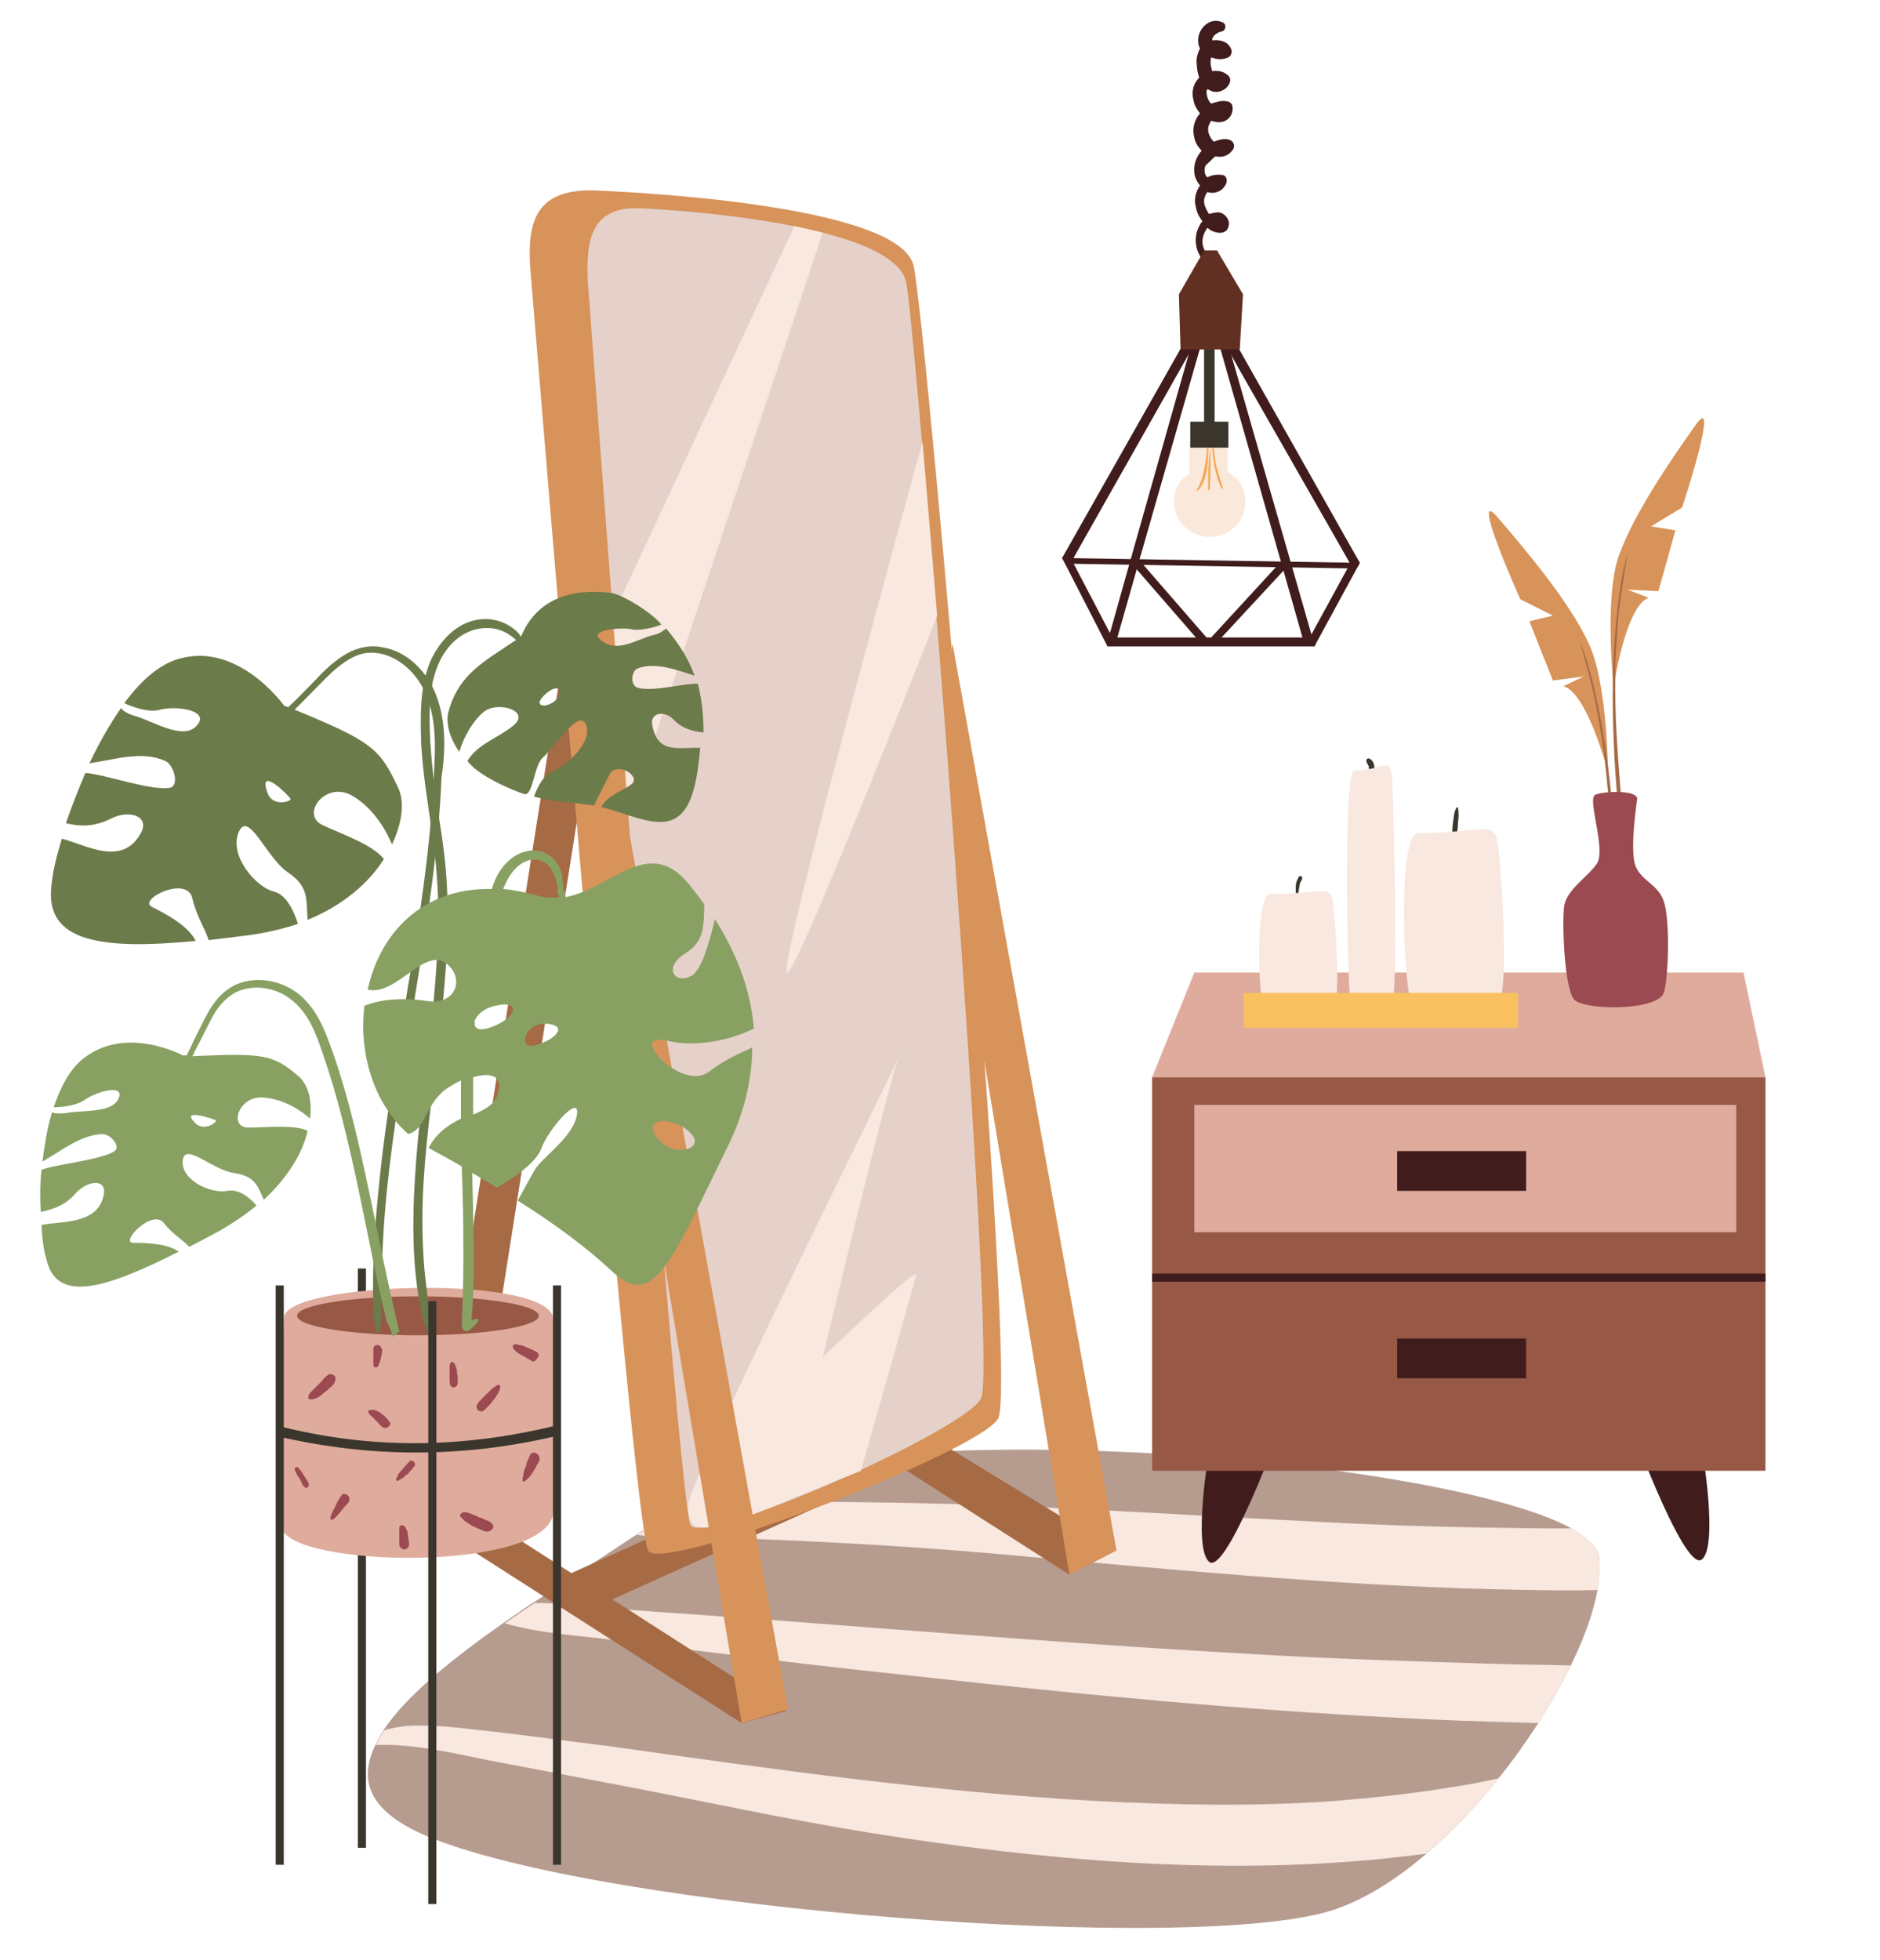 <?xml version="1.0" encoding="UTF-8"?>
<svg id="Layer_1" data-name="Layer 1" xmlns="http://www.w3.org/2000/svg" viewBox="0 0 231.74 241.59">
  <defs>
    <style>
      .cls-1 {
        fill: #d7935a;
      }

      .cls-2 {
        fill: #f9c160;
      }

      .cls-3 {
        fill: #f8e8df;
      }

      .cls-4 {
        fill: #e5d1ca;
      }

      .cls-5 {
        fill: #a66a45;
      }

      .cls-6 {
        fill: #6c7b4a;
      }

      .cls-7 {
        fill: #fae8da;
      }

      .cls-8 {
        fill: #b69c8f;
      }

      .cls-9 {
        fill: #3a362d;
      }

      .cls-10 {
        fill: #401c1c;
      }

      .cls-11 {
        fill: #fff;
      }

      .cls-12 {
        fill: #9b4a51;
      }

      .cls-13 {
        fill: #dfab9c;
      }

      .cls-14 {
        fill: #f5a753;
      }

      .cls-15 {
        fill: #623022;
      }

      .cls-16 {
        fill: #985846;
      }

      .cls-17 {
        fill: #88a163;
      }
    </style>
  </defs>
  <rect class="cls-11" x="-466.18" y="-19.53" width="1160" height="772"/>
  <g>
    <g>
      <path class="cls-8" d="M197.12,191.97c.1,1.2,0,2.5-.2,4-.5,2.7-1.6,5.9-3.3,9.3-1.1,2.3-2.5,4.7-4,7.1-1.5,2.3-3.1,4.6-4.9,6.8-2.7,3.4-5.7,6.6-8.9,9.3-3.6,3.1-7.4,5.5-11.1,6.8-16.3,5.8-91,.1-112.4-9.1-6.9-3-8.2-6.8-6-11.2.3-.6.6-1.2,1-1.8,2.8-4.2,8.4-8.7,14.8-13.2,1.2-.8,2.4-1.7,3.7-2.5,4.2-2.8,8.5-5.6,12.6-8.3,1.8-1.1,3.5-2.3,5.1-3.4.1-.1.2-.1.3-.2,18.1-12.2,93.2-6.3,109.9,2.8,2.1,1.3,3.3,2.4,3.4,3.6Z"/>
      <path class="cls-3" d="M184.72,219.17c-2.7,3.4-5.7,6.6-8.9,9.3-1.7.2-3.5.4-5.2.6-20.9,2.1-42,.2-62.9-3.1-10.6-1.7-21.1-4-31.6-6-5.3-1-10.5-2-15.8-3-4.5-.9-9.4-2.1-14-1.9.3-.6.6-1.2,1-1.8,1.3-.4,2.7-.6,4.1-.6,2.4,0,4.8.2,7.1.5,5.7.6,11.3,1.4,17,2.1,19.8,2.8,39.7,5.6,59.6,6.7,9.8.5,19.6.7,29.3,0,4.9-.4,9.7-.9,14.5-1.7,2.1-.3,4-.7,5.8-1.1Z"/>
      <path class="cls-3" d="M193.62,205.27c-1.1,2.3-2.5,4.7-4,7.1-3.2-.1-6.5-.2-9.7-.3-19.7-.8-39.3-2.5-58.9-4.6-10-1.1-19.9-2.1-29.9-3.4-5-.6-10-1.2-15.1-1.9-4.6-.6-9.3-.8-13.8-2.1,1.2-.8,2.4-1.7,3.7-2.5,4.1,0,8.4.6,12.5.9,5.6.4,11.2.8,16.8,1.2,19.8,1.5,39.5,3.1,59.3,4.2,10,.6,20,.9,29.9,1.2,3,.1,6.1.1,9.2.2Z"/>
      <path class="cls-3" d="M197.12,191.97c.1,1.2,0,2.5-.2,4-4.3.1-8.6,0-12.8-.1-20.2-.5-40.4-2.5-60.6-4.3-10.1-.9-20.3-1.5-30.5-1.9-2.7-.1-5.5-.2-8.2-.3-2-.1-4.3.1-6.3-.2,1.8-1.1,3.5-2.3,5.1-3.4l.9-.1c2.5-.2,5.1-.3,7.6-.4,5.2-.2,10.5-.2,15.7-.1,18.3.2,36.6,1.5,54.9,2.4,9.1.5,18.1.7,27.2.8h3.9c2,1.3,3.2,2.4,3.3,3.6Z"/>
    </g>
    <g>
      <polygon class="cls-5" points="57.42 188.07 52.62 187.27 69.22 82.07 74.02 82.77 57.42 188.07"/>
      <polygon class="cls-5" points="91.42 212.37 52.52 187.47 54.82 183.87 96.92 210.87 91.42 212.37"/>
      <polygon class="cls-5" points="113.12 174.57 70.02 194.07 72.02 198.67 115.12 179.27 113.12 174.57"/>
      <polygon class="cls-5" points="131.82 194.07 88.32 166.27 90.72 162.47 137.62 191.07 131.82 194.07"/>
      <polygon class="cls-1" points="137.62 191.07 131.82 194.07 115.12 93.17 117.42 79.37 137.62 191.07"/>
      <path class="cls-1" d="M65.42,33.77c-.5-5.9.2-10.5,7.8-10.3,7.6.3,37.8,2.1,39.4,9.3,1.6,7.2,13,137.9,10.4,142.1-2.6,4.2-41.2,19-43.1,16.3s-13.1-141-14.5-157.4Z"/>
      <path class="cls-4" d="M72.52,35.57c-.4-5.7.1-10.2,6.5-9.9s31.4,2.2,32.7,9.2,11.4,133.5,9.2,137.5c-2.1,4-34.2,18.2-35.8,15.6-1.5-2.6-11.4-136.6-12.6-152.4Z"/>
      <path class="cls-3" d="M84.82,185.57c-.4-2.2,27-57,26.1-55.6-.9,1.3-9.5,37.3-9.5,37.3,0,0,11.8-11.4,11.5-10.1-.3,1.3-6.8,24.1-6.8,24.1l-13.6,5.5c-4.8,1.3-7.7,3.1-7.7-1.2Z"/>
      <polygon class="cls-1" points="97.12 210.67 91.42 212.37 74.02 108.77 76.12 94.67 97.12 210.67"/>
      <path class="cls-3" d="M113.72,54.47s-18.7,67.5-16.6,65.4c2.1-2.2,18.4-44,18.4-44l-1.8-21.4Z"/>
      <polygon class="cls-3" points="75.52 75.87 97.92 27.87 101.42 28.67 77.52 100.47 75.52 75.87"/>
    </g>
    <g>
      <rect class="cls-9" x="44.11" y="156.34" width="1" height="71.4"/>
      <g>
        <path class="cls-13" d="M68.22,162.67v23.5c0,7.7-32.5,7.1-33.5,2.1-.8-3.8.2-23.6.3-25.9.2-4.4,33.2-5.4,33.2.3Z"/>
        <ellipse class="cls-16" cx="51.52" cy="162.17" rx="14.9" ry="2.4"/>
      </g>
      <path class="cls-6" d="M80.42,89.47c-.4-1.6,1.4-2,2.6-.8.9,1,2.3,1.5,3.7,1.6,0-2.1-.2-4-.7-6-2.3,0-5.3,1-7.4.5-1-.3-.8-2.1,0-2.4,2.2-.8,4.8.2,7,.9-.8-2.2-2-4-3.5-5.8-.6.4-.7.6-1.6.8-2,.5-4.6,2.4-6.6.5-1.3-1.2,2.9-1.5,4-1.2.7.2,2.8-.2,3.6-.6-1.2-1.5-4.8-3.7-6.2-3.9-5-.6-9.2.8-11.1,5.4-.1-.1-.2-.3-.3-.4-.4-.5-.9-.8-1.4-1.1-1.1-.6-2.4-.8-3.6-.6-2.7.4-4.8,2.7-5.9,5.2-1.3,3.2-1.2,6.7-1.1,10.1.2,3.6.8,7.2,1.3,10.7.5,3.4.8,6.8.8,10.2s-.2,6.7-.5,10.1c-.6,6.7-1.7,13.4-2.2,20.1-.5,6.5-.7,13.3.8,19.7.2.8.5,1.5.9,2.3.1.2.3.1.3-.1-.1-.8-.1-1.6-.2-2.4-.1-.8-.3-1.6-.4-2.4-.2-1.5-.4-3.1-.5-4.7-.2-3.2-.2-6.4,0-9.6.4-6.5,1.4-12.9,2.1-19.4.7-6.4,1.2-12.9.6-19.3-.3-3.5-1-6.9-1.4-10.3s-.7-6.8-.5-10.2c.2-2.9,1.1-5.9,3.4-7.7,1.9-1.5,4.7-1.8,6.7-.2.2.1.3.3.5.4-.1.1-.3.2-.3.2-3.7,2.5-6.7,4-8,8.5-.5,1.7.3,3.7,1.3,5.1.5-1.8,1.7-3.9,3.1-5,1.8-1.3,5.8,0,3.5,1.8-2,1.6-4.3,2.2-5.6,4.3,1.2,1.8,5.7,3.7,7,4.1,1.1.3,1.2-3.6,2.3-4.5s4.4-6.1,5.3-4.1c.9,2-2.1,4.9-3.9,5.7-1.4.6-2,1.9-2.5,3.2,1.4.4,2.8.6,4.2.7,1.1.1,2.1.3,3.2.4.6-1.3,1.3-2.5,1.9-3.8.9-1.7,4,.2,2.7,1.2s-2.8,1.2-3.7,2.8c4.9,1.2,9.6,4.4,11.4-2.2.5-1.9.6-3.3.8-5.1-2.7-.1-5.2.8-5.9-2.7ZM68.92,85.57c-.2,1.1-2.2,1.8-2.4,1.1-.2-.7,2.7-3,2.4-1.1Z"/>
      <path class="cls-6" d="M53.72,85.57c-1.1-2.8-3.5-5.3-6.6-5.8-1.5-.3-3,0-4.4.8s-2.6,1.9-3.7,3.1c-1.2,1.2-2.3,2.4-3.5,3.5-.2-.1-.3-.1-.5-.2,0,0-5.9-8.3-13.5-5.6-2.2.8-4.3,2.7-6.2,5.3,1.1.5,3.1,1.2,4.4.8,1.9-.5,5.7,0,4.8,1.6-1.5,2.5-5.4-.1-7.8-.8-1-.3-1.5-.6-1.8-1-1.4,2-2.7,4.3-3.9,6.8,3-.4,6.4-1.6,9.3-.3,1.1.4,1.8,3,.7,3.3-2.2.5-8.3-1.7-10.5-1.8-.9,2.1-1.7,4.2-2.4,6.2,2.2.5,3.8.3,5.6-.6,2.2-1.1,4.7-.3,3.7,1.7-2.3,4.4-6.9,1.5-9.8.8-.8,2.7-1.1,4-1.3,6-.7,6.8,6.4,7.7,17.8,6.6-.9-1.9-3.8-3.4-5.4-4.2-1.8-.9,4.4-4,5-1,.5,2.1,1.6,3.8,2,5.1,1.6-.2,3.2-.4,4.9-.6,2.2-.3,4.3-.8,6.1-1.4-.4-1.3-1.3-3.6-3-4-2.3-.6-5.5-4.5-4.3-7.3s3.4,3.1,6,4.9c2.7,1.8,2.3,3.3,2.5,5.9h0c4.4-1.8,7.6-4.6,9.4-7.5-1.4-1.8-5.3-3.1-7.6-4.2-2.7-1.3.4-5.5,3.7-3.6,2.6,1.5,4.2,4.3,4.9,6,1.3-2.7,1.6-5.4.7-7.1-2.2-4.7-3.2-5.6-12.7-9.5.3-.3.6-.6,1-1,1.3-1.3,2.5-2.6,3.8-3.8,1.2-1,2.5-2,4.1-2.2,2.9-.3,5.6,1.8,6.9,4.3,1.6,3,1.6,6.7,1.4,10-.3,7.5-1.3,15-2.5,22.4s-2.5,14.7-3.5,22.1c-.5,3.7-.9,7.4-1.2,11.1-.3,3.7-.4,7.4-.3,11.1,0,.9.2,1.8.4,2.7,0,.2.4.2.4,0,.1-.9.2-1.8.2-2.8v-2.9c0-1.9.1-3.8.2-5.7.2-3.8.6-7.6,1.1-11.4,1-7.6,2.3-15.2,3.5-22.7,1.2-7.6,2.3-15.2,2.6-22.8.5-3.3.6-7-.7-10.3ZM32.92,97.57c-1.1-3.3,2.8.6,2.9.9s-2.3,1.1-2.9-.9Z"/>
      <path class="cls-17" d="M48.42,164.77h0c.2-.2.4-.3.5-.4.1-.1.2-.2.3-.3-1.4-5.7-2.5-11.4-3.7-17.1-1.2-5.7-2.5-11.5-4.4-17-.9-2.5-1.8-5.2-3.9-7.1-1.7-1.6-4.4-2.5-7-1.9-1.3.3-2.4,1-3.3,2s-1.5,2.2-2.1,3.4-1.2,2.4-1.8,3.7h-.5s-7.2-3.9-12.5.6c-1.5,1.3-2.6,3.4-3.4,5.8,1,0,2.8-.2,3.8-.9,1.4-1,4.6-1.9,4.3-.5-.5,2.2-4.4,1.7-6.5,2.1-.9.1-1.4.1-1.8-.1-.6,1.9-.9,4-1.2,6.1,2.3-1.3,4.7-3.3,7.4-3.4,1,0,2.3,1.5,1.5,2.1-1.6,1.1-7.2,1.6-9,2.3-.2,1.8-.2,3.5-.1,5.2,1.9-.4,3.2-1,4.3-2.3,1.5-1.6,3.7-1.8,3.5,0-.6,3.9-5.2,3.4-7.7,3.9.1,2.2.3,3.2.7,4.6,1.4,5,7.3,3.2,16.2-1.3-1.3-1-4-1.1-5.6-1.1-1.7,0,2.4-4.3,3.8-2.4,1,1.3,2.4,2.1,3.1,2.9,1.2-.6,2.5-1.3,3.8-2,1.7-1,3.2-2,4.5-3.1-.7-.8-2.1-2.1-3.6-1.8-2,.4-5.7-1.3-5.5-3.7s3.6,1.1,6.3,1.5c2.7.4,2.9,1.6,3.7,3.3h0c3-2.8,4.8-5.8,5.4-8.5-1.6-.8-5.1-.4-7.3-.4-2.5,0-1.2-4,1.9-3.7,2.5.2,4.6,1.6,5.7,2.6.3-2.4-.3-4.3-1.5-5.3-3.1-2.6-4.2-2.8-13-2.4.2-.3.3-.7.5-1,.7-1.3,1.3-2.6,2-3.9.6-1.1,1.5-2.2,2.7-2.9,2.3-1.2,5.1-.6,6.8.7,2.2,1.6,3.2,4.2,4,6.6,1.9,5.4,3.2,11,4.4,16.6,1.2,5.6,2.2,11.2,3.6,16.8.4.5.5,1.1.7,1.7ZM26.62,138.07c.2.2-1.5,1.5-2.6.3-1.9-1.9,2.4-.4,2.6-.3Z"/>
      <path class="cls-17" d="M87.42,132.07c-3.4,2.6-10.3-5-5.2-3.8,3.8.9,8.1-.2,10.7-1.5-.4-5.2-2.4-9.7-4.8-13.5-.6,2.6-1.6,6.3-2.9,7-2,1.1-3.6-1-.7-2.8,2.4-1.5,2.2-3.5,2.3-6h0c-.6-.9-1.3-1.7-1.9-2.5-5-6.1-9.4.5-15.2,1.6,0-.3-.1-.6-.2-.9h-.1c0-1.5-.2-3.1-1.5-4.1-1.6-1.3-3.9-.8-5.3.6-1,.9-1.6,2.1-2,3.4-8.6-.2-13.8,5.5-15.3,12.4,3.4.8,6.8-4.9,9.4-3.4s1.8,5.4-2.1,4.8c-3.3-.5-6.1-.1-7.7.6-.7,5.8,1.1,12,5.4,15.8,2.2-.6,2-3.5,4.6-5.5.6-.4,1.2-.8,1.9-1.1v4.7c-1.4.7-2.9,1.6-4,3.6,1.4.8,2.8,1.5,4.1,2.3,0,1.1.1,2.3.1,3.4.1,2.7.1,5.4.1,8.1s-.1,5.4-.2,8.2c0,.4.5.8.9.5s.8-.7,1.1-1.1c.1-.2,0-.4-.2-.3-.2,0-.4.1-.6.1.4-4.3.3-8.6.2-12.9,0-1.7-.1-3.5-.1-5.2,1,.6,2.1,1.2,3,1.8,1.5-.8,4.8-2.9,5.5-4.8.8-2.3,4.8-6.9,4.4-4.2-.4,2.7-4.2,5.2-5.2,6.8-.5.9-1.4,2.5-2.1,3.8,4.6,2.9,8.5,5.8,11.5,8.6,5.2,5,7.3-.8,14.3-15.1,2.2-4.4,3.1-8.6,3.1-12.4-.5.4-2.5.9-5.3,3ZM61.42,134.67c-.4,1.5-1.7,2.1-3.1,2.7v-4.6c2-.6,3.7-.3,3.1,1.9ZM60.62,126.57c-1.3.5-1.9.3-2.1-.2v-.6c.3-.7,1.1-1.5,2.5-1.8,3.2-.8,2.8,1.4-.4,2.6ZM65.72,128.87c-2,.4-.9-3.4,2.3-2.6,2,.5-.2,2.2-2.3,2.6ZM66.22,110.37c-1.5-.4-2.9-.7-4.2-.8.7-1.8,2.1-3.9,4.3-3.6,1.6.3,2.2,2.1,2.5,3.7h-.2c.1.3.2.6.3.9-.9.1-1.8.1-2.7-.2ZM80.62,139.57c-1-2.1,3.1-1.7,4.7.3,1.6,2-3.1,3-4.7-.3Z"/>
      <g>
        <rect class="cls-9" x="68.16" y="158.43" width="1" height="71.4"/>
        <rect class="cls-9" x="33.98" y="158.43" width="1" height="71.4"/>
        <rect class="cls-9" x="52.79" y="160.37" width="1" height="74.3"/>
        <path class="cls-9" d="M34.42,177.07c11.3,2.6,22.5,2.6,33.8,0v-1.3c-11.6,2.8-22.8,2.8-33.8,0v1.3h0Z"/>
      </g>
      <path class="cls-12" d="M41.12,169.47c-.2-.1-.5-.2-.7,0-.3.2-.5.4-.7.7-.2.2-.4.4-.6.6-.2.2-.4.4-.6.6-.1.1-.2.2-.3.3-.1.1-.2.3-.2.5-.1.2.1.3.3.3.6,0,1.2-.4,1.6-.8.3-.2.5-.4.7-.6.3-.2.6-.5.7-.9.1-.3,0-.6-.2-.7Z"/>
      <path class="cls-12" d="M47.72,174.87l-.1-.1c-.1-.1-.1-.2-.2-.2-.2-.2-.4-.3-.6-.5-.2-.1-.4-.2-.7-.3h-.4.1-.1c-.1,0-.2,0-.3.1-.1.1,0,.3.1.4l.1.1s0,.1.1.1h0l.1.1.1.1c.1.1.2.1.2.2.2.2.3.3.5.5s.4.5.7.6c.4.1.8-.2.8-.6-.2-.2-.2-.3-.4-.5Z"/>
      <path class="cls-12" d="M42.82,184.27c-.2-.2-.6-.2-.7,0-.3.4-.6.9-.8,1.4-.2.4-.5.9-.6,1.4,0,.2.1.3.3.2.4-.2.7-.7,1-1,.3-.4.7-.8,1-1.2.1-.3.1-.6-.2-.8Z"/>
      <path class="cls-12" d="M60.72,187.87s-.1-.2-.1-.1c.1.1-.1-.1-.1-.1l-.1-.1c-.1-.1-.3-.1-.4-.2h-.1c-.1,0-.1-.1-.2-.1-.2-.1-.3-.2-.5-.2-.3-.1-.6-.3-.9-.4-.3-.1-.7-.3-1.1-.3-.2,0-.3.1-.4.2-.1,0-.1.1-.1.2v.1h0q0,.1.1.1h0l.1.1c.1.2.4.4.5.5.3.2.5.3.8.5.3.1.6.3.9.4.3.1.6.3.9.3.5,0,1-.5.7-.9Z"/>
      <path class="cls-12" d="M66.32,179.27c-.1-.1-.2-.1-.3-.2-.3-.1-.6,0-.7.3-.1.2-.2.5-.3.7,0,.1-.1.1-.1.2q-.1.2,0,.1v.1c-.1.2-.1.3-.2.5-.1.2-.2.5-.2.7,0,.1,0,.3-.1.4v.4c0,.1.1.2.2.1.1,0,.2-.1.3-.2.1-.1.2-.2.3-.3.2-.2.4-.5.5-.7s.3-.4.4-.7c.1-.2.3-.5.4-.7,0-.2,0-.5-.2-.7Z"/>
      <path class="cls-12" d="M66.22,166.67c-.5-.3-1-.5-1.5-.7-.2-.1-.5-.2-.7-.2-.1,0-.3-.1-.4-.1s-.2,0-.3.1c-.1,0-.1.1-.1.1v.2c0,.1.1.1.1.2.1.1.2.2.3.3.2.2.4.3.6.4.5.3.9.5,1.4.8.1.1.3,0,.4-.1.1-.1.2-.2.2-.3.3-.2.2-.5,0-.7Z"/>
      <path class="cls-12" d="M61.42,170.67c-.3.1-.5.3-.8.5-.2.2-.4.4-.6.6-.2.2-.4.4-.6.6-.2.2-.4.4-.6.7-.1.2-.1.4,0,.6h0c.1.2.4.3.6.3.2-.1.3-.2.5-.4.1-.1.2-.2.3-.3.2-.2.4-.4.5-.6.2-.2.4-.5.5-.7.2-.2.3-.5.4-.8.1-.3,0-.5-.2-.5Z"/>
      <path class="cls-12" d="M56.42,169.77c0-.3-.1-.5-.1-.8,0-.2-.1-.5-.2-.7-.1-.2-.2-.5-.5-.4-.1,0-.1.1-.1.1h0s0-.1.1-.1c0,0,0,.1-.1.1h0c-.1.2-.1.4-.1.6v1.4c0,.3,0,.6.1.8.2.3.6.3.8,0,.1-.2.1-.3.1-.5v-.5Z"/>
      <path class="cls-12" d="M50.32,189.47c0-.2-.1-.5-.1-.7-.1-.2-.2-.5-.3-.6s-.2-.2-.3-.2h-.1q-.1,0-.2.1c-.1.1-.1.2-.1.3h0v.9h0v1.1c0,.2.1.3.2.4.1.1.3.2.4.2.3,0,.6-.3.6-.6,0-.5-.1-.7-.1-.9Z"/>
      <path class="cls-12" d="M46.92,165.97c-.1-.2-.3-.2-.5-.2s-.3.2-.4.4v1.3h0v.7c0,.1,0,.2.1.3s.3.1.4,0c.1-.1.2-.3.2-.4.1-.2.2-.4.2-.6.1-.4.2-.8.2-1.2-.1,0-.1-.1-.2-.3Z"/>
      <path class="cls-12" d="M38.02,182.77c-.1-.2-.2-.4-.3-.5-.1-.2-.2-.3-.3-.5-.1-.2-.3-.4-.4-.6-.1-.1-.2-.2-.3-.3-.1-.1-.2-.1-.3,0l-.1.1c0,.2.1.4.2.6.1.2.2.4.3.5.1.2.2.3.3.5,0,.1.1.2.1.3,0,0,0,.1.1.1h0q0,.1.1.2h0c.1.1.2.2.4.2.2,0,.3-.4.2-.6Z"/>
      <path class="cls-12" d="M51.02,180.17c-.2-.2-.5-.2-.6,0-.3.3-.6.7-.9,1-.1.2-.3.3-.4.5-.1.2-.2.4-.3.6,0,.1,0,.2.1.2q.1.1.2,0c.2-.1.3-.2.5-.3s.3-.3.5-.4c.2-.1.3-.3.4-.4.2-.2.3-.3.4-.5.3-.2.3-.5.1-.7Z"/>
    </g>
    <g>
      <path class="cls-10" d="M149.82,19.27c.9.2,1.7-.1,2.2-.9.3-.6-.1-1.1-.7-1.2-.6-.1-1.2.1-1.7.3h0c-.4-.4-.7-1-.7-1.5s.2-.8.4-1.1c.1.1.2.1.3.1,1.3.4,2.5-.5,2.3-1.9-.1-.4-.5-.6-.8-.6-.6-.1-1.2.1-1.8.3-.1-.1-.2-.1-.2-.2-.3-.4-.4-.9-.4-1.3,0-.1.1-.2.1-.3.1,0,.1.1.2.1.9.6,2.3.1,2.6-1,.1-.4-.1-.7-.4-.9-.5-.4-1.2-.5-1.8-.4-.1-.4-.2-.7-.2-1.1,0-.2,0-.4.1-.6.7.3,1.4.3,2.1,0,.4-.2.5-.8.3-1.1-.4-.9-1.4-1.1-2.3-1,0-.6.7-1,1.2-1.1s.6-.9.1-1.1c-1.6-.8-3.3.9-3,2.6,0,.2.1.4.2.6-.3.6-.5,1.3-.4,1.9,0,.5.1,1.1.3,1.7-.7.7-1,1.7-.7,2.8.1.6.4,1.1.8,1.6-.7.8-1,1.9-.7,3,.1.6.5,1.2.9,1.6-.6.7-1,1.6-.9,2.6,0,.6.3,1.2.7,1.7-.5.7-.8,1.7-.5,2.7.1.6.4,1.2.8,1.7-.2.2-.3.4-.4.6-1,1.9-.2,4.4,1.9,5.1.4.1.7-.5.3-.7-1-.5-1.8-1.4-1.8-2.5,0-.5.2-1.1.5-1.5,0-.1.1-.1.1-.2.1.1.3.2.4.3.7.4,1.9.6,2.2-.4.3-.8-.4-1.7-1.2-1.8-.4,0-.8.1-1.2.2-.3-.5-.6-1-.6-1.6,0-.4.2-.8.4-1.1.9.3,1.9-.1,2.3-1,.2-.4.1-1-.4-1.1-.7-.1-1.4,0-1.9.3,0,0,0-.1-.1-.1-.3-.4-.3-1-.1-1.4.6-.5.9-.9,1.2-1.1Z"/>
      <polygon class="cls-10" points="162.52 78.57 136.52 78.57 136.52 79.67 162.02 79.67 162.52 78.57"/>
      <polygon class="cls-9" points="149.72 30.87 149.72 56.67 148.72 55.37 148.72 55.47 148.72 55.47 148.42 56.37 148.42 30.87 149.72 30.87"/>
      <polygon class="cls-10" points="167.62 69.37 167.22 70.07 131.32 69.47 130.92 68.77 167.62 69.37"/>
      <polygon class="cls-10" points="167.62 69.37 166.42 69.47 165.92 68.57 152.72 45.47 150.72 41.87 150.62 41.67 149.42 39.67 149.02 38.97 149.02 38.87 149.02 38.87 150.12 38.27 150.22 38.37 150.72 39.27 150.82 39.47 151.52 40.87 167.62 69.37"/>
      <polygon class="cls-10" points="149.62 38.27 149.52 38.47 148.82 39.67 148.72 39.77 148.42 40.37 146.52 43.67 132.72 68.07 132.22 68.97 130.92 68.77 131.32 68.07 148.42 37.87 148.52 37.67 149.62 38.27"/>
      <polygon class="cls-10" points="137.52 79.37 136.52 79.67 130.92 68.77 131.72 68.27 137.52 79.37"/>
      <polygon class="cls-10" points="162.02 79.67 161.12 79.17 167.02 68.37 167.62 69.37 162.02 79.67"/>
      <polygon class="cls-10" points="148.82 39.77 148.42 41.17 140.72 68.07 140.42 69.07 140.32 69.47 140.12 70.17 137.62 78.97 137.62 79.27 136.52 78.87 136.92 77.67 139.22 69.47 139.62 68.07 146.52 43.67 147.72 39.47 148.42 39.67 148.72 39.77 148.82 39.77"/>
      <polygon class="cls-10" points="149.52 39.77 150.52 39.37 161.82 78.77 160.72 79.17 149.52 39.77"/>
      <polygon class="cls-10" points="148.02 79.27 148.72 78.57 140.12 68.67 139.42 69.37 148.02 79.27"/>
      <polygon class="cls-10" points="149.02 78.87 150.02 79.17 158.92 69.57 158.22 68.87 149.02 78.87"/>
      <polygon class="cls-15" points="152.82 43.07 145.52 43.07 145.32 36.27 148.42 30.87 150.02 30.87 153.22 36.27 152.82 43.07"/>
      <path class="cls-7" d="M153.52,61.87c0,2.4-2,4.3-4.4,4.3s-4.4-1.9-4.4-4.3c0-1.5.7-2.8,1.9-3.5v-4h4.7v3.8c1.4.7,2.2,2.1,2.2,3.7Z"/>
      <g>
        <path class="cls-14" d="M148.92,53.87q-.1,0,0,0c-.1,1.2-.2,2.4-.4,3.6-.2,1-.5,2.2-1,2.9,0,.1,0,.2.1.1.7-.6,1-1.7,1.2-2.8.1-1.2.2-2.5.1-3.8Z"/>
        <path class="cls-14" d="M149.22,55.17s-.1,0,0,0c-.3,1.7-.3,3.4-.3,5.1,0,.2.2.2.2,0,.1-1.7.1-3.4.1-5.1Z"/>
        <path class="cls-14" d="M150.72,60.07c-.1-.4-.3-.9-.4-1.3-.1-.4-.3-.9-.4-1.4-.1-.5-.2-.9-.2-1.4-.1-.5-.1-.9-.1-1.4,0-.1-.1-.1-.1,0-.1.5-.1,1,0,1.5,0,.5.1,1,.2,1.5.2.9.5,2,.9,2.7,0,.1.1,0,.1-.2Z"/>
      </g>
      <rect class="cls-9" x="146.72" y="51.97" width="4.7" height="3.2"/>
    </g>
    <g>
      <g>
        <path class="cls-10" d="M149.02,178.97s-2,11.7,0,13.5,8.2-14.9,8.2-14.9l-8.2,1.4Z"/>
        <path class="cls-10" d="M209.82,178.67s2,11.7,0,13.5-8.2-14.9-8.2-14.9l8.2,1.4Z"/>
        <polygon class="cls-13" points="217.62 132.77 142.02 132.77 147.22 119.87 214.92 119.87 217.62 132.77"/>
        <rect class="cls-16" x="142.02" y="132.77" width="75.6" height="48.5"/>
        <rect class="cls-13" x="147.22" y="136.17" width="66.8" height="15.7"/>
        <rect class="cls-10" x="142.02" y="156.97" width="75.6" height="1"/>
        <rect class="cls-10" x="172.22" y="141.87" width="15.9" height="4.9"/>
        <rect class="cls-10" x="172.22" y="164.97" width="15.9" height="4.9"/>
      </g>
      <g>
        <path class="cls-1" d="M184.62,63.77c3.6,4.2,8.9,10.5,11.2,15.5,2.4,5,2.4,16.5,2.4,16.1s-2.6-10-5.5-10.8l2.5-1.2-3.8.5-2.9-7.3,2.9-.7-4-2c0,.1-6.4-14.3-2.8-10.1Z"/>
        <path class="cls-5" d="M199.32,115.27v-1.9c0-1.2,0-2.5-.1-3.7-.1-2.5-.2-5-.3-7.6-.3-5-.9-10-1.9-14.9-.6-2.8-1.2-5.5-2.3-8.2,0,0-.1,0,0,0,.7,2.5,1.4,4.9,1.9,7.4s.9,4.9,1.2,7.4c.6,5,.8,10,1,15,0,1.4.1,2.8.1,4.2v2.1c0,.7,0,1.4.1,2.1,0,.2.3.2.3,0v-1.9Z"/>
        <g>
          <path class="cls-1" d="M209.02,52.37c-3.2,4.5-7.7,11.1-9.5,16.2-1.8,5.1-.6,16.6-.6,16.2s1.5-10.1,4.3-11.1l-2.6-1,3.8.2,2.1-7.5-3-.5,3.8-2.3c0,.2,4.8-14.6,1.7-10.2Z"/>
          <path class="cls-5" d="M199.92,104.77c-.1-.6-.1-1.3-.2-1.9-.1-1.2-.2-2.5-.3-3.7-.2-2.5-.4-5-.5-7.6-.2-5-.2-10,.3-15,.3-2.8.6-5.6,1.4-8.4,0,0,.1,0,0,0-.4,2.5-.8,5-1.1,7.5-.2,2.5-.4,5-.4,7.5-.1,5,.3,10,.7,15,.1,1.4.2,2.8.4,4.2.1.7.1,1.4.2,2.1.1.7.2,1.4.2,2.1,0,.2-.3.2-.3,0-.3-.5-.3-1.1-.4-1.8Z"/>
        </g>
        <path class="cls-12" d="M196.62,97.97c.7-.4,4.9-.7,5.2.4,0,.1-1,6.5-.2,8.4.8,1.9,2.8,2.2,3.5,4.4s.6,8.8,0,11.1-9.4,2.3-11,1c-1.3-1.1-1.6-9.7-1.3-11.7.4-2,2.9-3.5,4-5.1,1.2-1.7-1.2-8-.2-8.5Z"/>
      </g>
      <g>
        <path class="cls-9" d="M168.72,93.47c-.1,0-.2,0-.3.2,0,.1,0,.3.1.4h0s0,.1.1.1c-.1-.1,0,0,0,0v.1s0,.1.1.1v.1h0v.1c0,.1,0,.2.1.3v.2h0v.2h0v.2h0c0,.1-.1.2-.1.2,0,.1,0,.2.1.1.2,0,.3-.2.4-.4.1-.2.2-.4.2-.7,0-.6-.3-1.1-.7-1.2Z"/>
        <g>
          <path class="cls-9" d="M179.72,99.57c0-.1-.1-.1-.2,0-.3.5-.3,1.1-.4,1.7-.1.6-.1,1.2-.1,1.8,0,.4.5.5.5.1.1-.6.2-1.2.2-1.8.1-.6.1-1.3,0-1.8Z"/>
          <path class="cls-9" d="M160.52,108.17c0-.1-.1-.2-.3-.2-.2.1-.3.5-.4.7-.1.3-.1.5-.1.8,0,.5,0,1,.1,1.5.1.2.4.2.3-.1-.1-.4-.1-.9,0-1.3,0-.2.1-.4.1-.6,0-.1.1-.2.1-.3.2-.2.2-.4.2-.5Z"/>
          <path class="cls-3" d="M174.82,102.67c9.5,0,9.5-2.3,10,3.2.5,5.6,1,15.5,0,17.7s-10,2.5-10.9,0-1.7-20.9.9-20.9Z"/>
          <path class="cls-3" d="M166.92,94.97c4.6,0,4.6-3.1,4.8,4.3s.5,20.8,0,23.7-4.8,3.3-5.3,0c-.4-3.4-.8-28,.5-28Z"/>
          <path class="cls-3" d="M156.62,110.17c7.5,0,7.5-1.6,7.8,2.2.4,3.9.7,10.8,0,12.3s-7.8,1.7-8.6,0c-.7-1.7-1.2-14.5.8-14.5Z"/>
        </g>
        <rect class="cls-2" x="153.32" y="122.37" width="33.8" height="4.3"/>
      </g>
    </g>
  </g>
</svg>